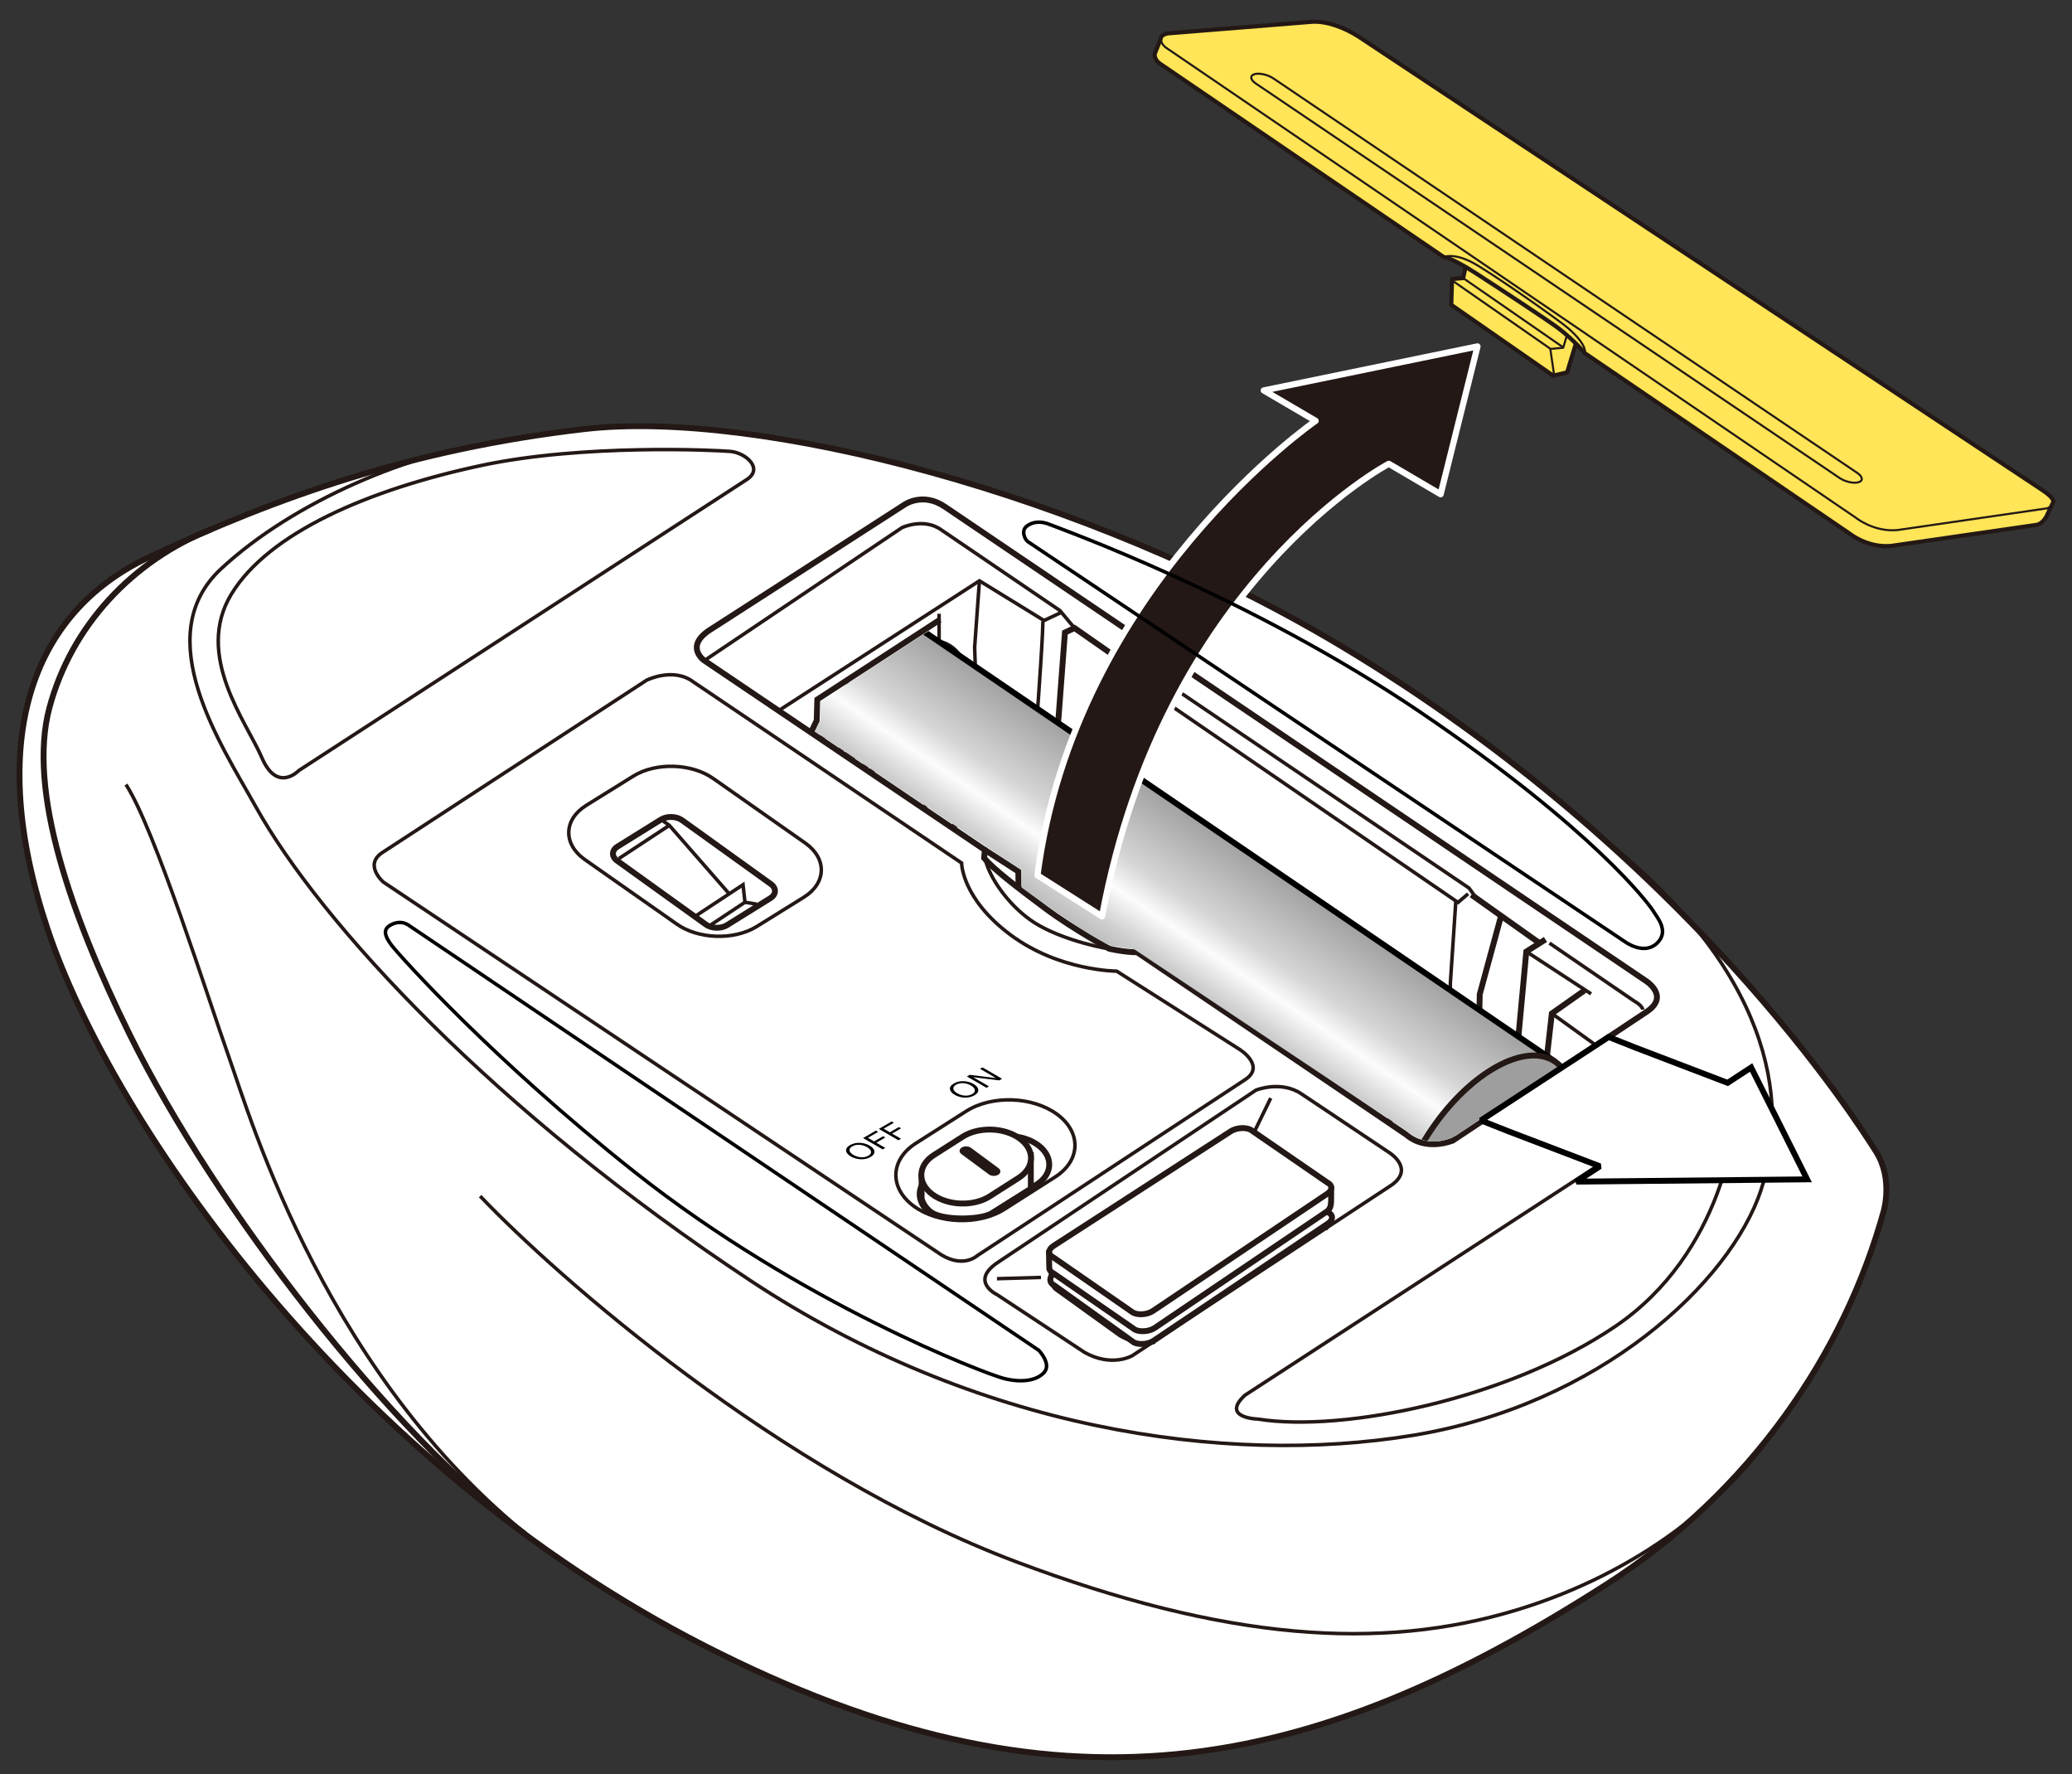 <?xml version="1.0" encoding="utf-8"?>
<!-- Generator: Adobe Illustrator 27.5.0, SVG Export Plug-In . SVG Version: 6.00 Build 0)  -->
<svg version="1.1" id="レイヤー_1" xmlns="http://www.w3.org/2000/svg" xmlns:xlink="http://www.w3.org/1999/xlink" x="0px"
	 y="0px" viewBox="0 0 250 214" enable-background="new 0 0 250 214" xml:space="preserve">
<rect x="0" y="0" width="250" height="214" fill="#333333" stroke="none"/>
<g>
	<path fill="#FFFFFF" stroke="#231815" stroke-width="0.709" stroke-miterlimit="10" d="M161.579,77.788
		c-30.751-18.358-70.217-28.444-91.1-26.023s-37.112,8.239-52.443,15.421C3.531,73.982-1.73,89.673,5.726,112.035
		c7.854,23.556,36.605,64.701,79.28,86.488s73.019,15.521,108.746-7.352c17.555-11.239,28.797-28.021,33.504-44.996
		c0,0,1.211-3.934-0.908-7.262C224.229,135.583,203.648,102.903,161.579,77.788z"/>
	<g>
		<path fill="none" stroke="#231815" stroke-width="0.709" stroke-miterlimit="10" d="M169.684,136.883l-32.493-22.016
			c0,0-1.06,0.068-3.342-0.414c0,0-4.299-2.325-7.721-4.869s-6.338-4.802-7.387-6.088l0.088-0.965L84.988,79.687
			c0,0-2.387-1.617,0.539-3.618l23.561-15.165c0,0,2.233-1.617,4.928,0.231l84.466,57.119c0,0,3.08,1.848,0.231,3.772l-23.407,15.55
			C175.305,137.576,172.109,138.965,169.684,136.883z"/>
		<polyline fill="none" stroke="#231815" stroke-width="0.709" stroke-miterlimit="10" points="167.385,135.324 171.686,132.649 
			176.768,136.036 		"/>
		<polyline fill="none" stroke="#231815" stroke-width="0.709" stroke-miterlimit="10" points="191.167,119.485 187.24,122.257 
			186.333,130.25 		"/>
		<polyline fill="none" stroke="#231815" stroke-width="0.709" stroke-miterlimit="10" points="186.47,113.327 184.16,114.79 
			182.543,132.187 		"/>
		
			<line fill="none" stroke="#231815" stroke-width="0.709" stroke-miterlimit="10" x1="177.538" y1="107.938" x2="185.761" y2="113.776"/>
		
			<line fill="none" stroke="#231815" stroke-width="0.709" stroke-miterlimit="10" x1="173.765" y1="128.338" x2="181.157" y2="133.111"/>
		<polyline fill="none" stroke="#231815" stroke-width="0.709" stroke-miterlimit="10" points="175.203,129.266 178.385,127.414 
			178.539,119.947 181.116,110.479 		"/>
		<path fill="none" stroke="#231815" stroke-width="0.709" stroke-miterlimit="10" d="M136.499,79.764l-1.694,1.155l-1.463,10.931
			c0,2.386-1.078,7.313-1.925,9.238"/>
		
			<line fill="none" stroke="#231815" stroke-width="0.709" stroke-miterlimit="10" x1="131.928" y1="99.663" x2="124.256" y2="94.929"/>
		<path fill="none" stroke="#231815" stroke-width="0.709" stroke-miterlimit="10" d="M125.501,95.697c0,0,1.912-5.233,2.22-9.159
			l0.77-10.238l1.155-0.539l6.288,4.388"/>
		<polyline fill="none" stroke="#231815" stroke-width="0.709" stroke-miterlimit="10" points="97.874,88.305 98.539,86.923 
			98.616,84.382 113.4,74.76 		"/>
		<path fill="none" stroke="#231815" stroke-width="0.709" stroke-miterlimit="10" d="M115.02,99.773
			c1.844-1.842,4.385-5.845,5.309-10.541l-2.772-5.158"/>
		<polyline fill="none" stroke="#231815" stroke-width="0.709" stroke-miterlimit="10" points="118.722,102.457 122.87,105.129 
			122.887,107.13 		"/>
		<g>
			<path fill="none" stroke="#231815" stroke-width="0.709" stroke-miterlimit="10" d="M99.232,89.055
				c0.286-0.712,0.714-1.466,1.268-2.194c1.687-2.216,3.911-3.36,4.969-2.556c1.057,0.805,0.547,3.253-1.139,5.469
				c-0.503,0.661-1.054,1.226-1.607,1.673"/>
			<path fill="none" stroke="#231815" stroke-width="0.709" stroke-miterlimit="10" d="M101.396,90.604
				c0.277-0.598,0.648-1.217,1.106-1.818c1.687-2.216,3.911-3.36,4.969-2.556c1.057,0.805,0.547,3.253-1.139,5.469
				c-0.39,0.512-0.808,0.967-1.235,1.354"/>
			<path fill="none" stroke="#231815" stroke-width="0.709" stroke-miterlimit="10" d="M102.225,91.165
				c0.162-0.579,0.491-1.231,0.966-1.855c1.08-1.418,2.503-2.151,3.18-1.636s0.35,2.082-0.729,3.5c-0.42,0.552-0.893,1-1.353,1.311"
				/>
			
				<ellipse transform="matrix(0.606 -0.796 0.796 0.606 -30.635 118.661)" fill="none" stroke="#231815" stroke-width="0.709" stroke-miterlimit="10" cx="104.417" cy="90.242" rx="1.322" ry="0.631"/>
		</g>
		<path fill="none" stroke="#231815" stroke-width="0.425" stroke-miterlimit="10" d="M118.883,103.659
			c0.504,2.201,2.698,5.376,5.47,7.339s7.531,3.195,9.828,3.522"/>
		<path fill="none" stroke="#231815" stroke-width="0.425" stroke-miterlimit="10" d="M84.988,79.687l23.831-16.031
			c0,0,2.656-1.27,4.793,0.289l14.264,9.699l1.771,2.117"/>
		<polyline fill="none" stroke="#231815" stroke-width="0.425" stroke-miterlimit="10" points="93.943,85.731 118.174,70.064 
			125.969,74.856 128.065,73.87 		"/>
		<path fill="none" stroke="#231815" stroke-width="0.425" stroke-miterlimit="10" d="M108.761,88.366
			c4.092-4.605,9.043-4.124,9.043-4.124l-0.207-6.152l0.577-8.025"/>
		<path fill="none" stroke="#231815" stroke-width="0.425" stroke-miterlimit="10" d="M125.802,74.753
			c0.168,0.103-0.583,10.495-0.583,10.495c-0.115,2.425-1.444,8.025-2.079,10.161l6.987,4.907"/>
		
			<line fill="none" stroke="#231815" stroke-width="0.425" stroke-miterlimit="10" x1="122.505" y1="95.756" x2="124.93" y2="94.428"/>
		<polyline fill="none" stroke="#231815" stroke-width="0.425" stroke-miterlimit="10" points="137.172,79.995 177.249,107.13 
			178.162,108.381 		"/>
		<polyline fill="none" stroke="#231815" stroke-width="0.425" stroke-miterlimit="10" points="134.977,80.801 175.921,108.862 
			177.134,107.823 		"/>
		<path fill="none" stroke="#231815" stroke-width="0.425" stroke-miterlimit="10" d="M175.656,108.681l-0.659,9.881
			c0.058,2.54-1.27,9.411-1.848,10.739l7.314,4.849"/>
		
			<line fill="none" stroke="#231815" stroke-width="0.425" stroke-miterlimit="10" x1="187.24" y1="122.257" x2="192.576" y2="126.102"/>
		
			<line fill="none" stroke="#231815" stroke-width="0.425" stroke-miterlimit="10" x1="184.16" y1="114.79" x2="191.975" y2="119.889"/>
		<path fill="none" stroke="#231815" stroke-width="0.425" stroke-miterlimit="10" d="M186.951,113.77l10.221,6.986
			c0,0,0.974,0.52,1.039,1.039"/>
		<path fill="none" stroke="#231815" stroke-width="0.425" stroke-miterlimit="10" d="M113.308,74.039v3.32
			c1.984,0.445,3.725,2.179,3.766,6.876"/>
		<path fill="none" stroke="#231815" stroke-width="0.425" stroke-miterlimit="10" d="M108.165,87.764
			c2.025,1.579,3.604,6.03,3.483,9.918"/>
		
			<line fill="none" stroke="#231815" stroke-width="0.425" stroke-miterlimit="10" x1="103.954" y1="83.877" x2="102.131" y2="82.339"/>
	</g>
	<path fill="none" stroke="#231815" stroke-width="0.709" stroke-miterlimit="10" d="M25.507,63.84
		C16.005,67.617,8.613,75.469,5.957,85.4s2.617,25.041,9.625,39.26c10.472,21.246,31.569,48.189,47.787,60.44"/>
	<path fill="none" stroke="#231815" stroke-width="0.425" stroke-miterlimit="10" d="M90.114,57.841L36.063,92.944
		c0,0-2.618,2.771-4.466-1.54c-1.848-4.311-8.162-12.317-3.696-19.707s16.477-12.625,30.183-15.55
		c12.237-2.612,28.181-1.848,30.029-1.694C89.96,54.608,92.161,56.512,90.114,57.841z"/>
	<path fill="none" stroke="#231815" stroke-width="0.425" stroke-miterlimit="10" d="M60.671,53.202
		c-10.903,1.251-25.224,7.256-34.002,15.416s0.06,21.277,4.158,28.637c7.931,14.241,28.951,36.873,59.673,57.196
		c27.249,18.025,57.286,22.401,79.923,18.706s38.344-18.475,42.04-29.56s0.827-26.765-19.033-42.419"/>
	<path fill="none" stroke="#231815" stroke-width="0.425" stroke-miterlimit="10" d="M15.196,94.637
		c3.465,5.312,9.933,25.865,12.474,33.024s11.89,39.199,37.822,58.975"/>
	<path fill="none" stroke="#231815" stroke-width="0.425" stroke-miterlimit="10" d="M57.93,144.289
		c9.24,9.699,36.083,33.356,64.677,44.11c25.178,9.469,43.888,10.854,60.52,5.773c14.628-4.469,25.497-13.284,31.273-22.104"/>
	<path fill="none" stroke="#231815" stroke-width="0.425" stroke-miterlimit="10" d="M150.211,168.307l55.553-36.142
		c0,0,2.31-1.27,3.234,0.924c0.924,2.194-1.155,18.129-14.09,26.905s-32.801,12.817-43.08,11.201
		C151.828,171.194,147.208,171.078,150.211,168.307z"/>
	<path fill="none" stroke="#231815" stroke-width="0.425" stroke-miterlimit="10" d="M81.604,111.436l-11.094-7.782
		c-2.604-1.88-2.498-4.808,0.235-6.507l5.668-3.523c2.733-1.699,7.1-1.551,9.704,0.329l11.094,7.782
		c2.604,1.88,2.498,4.808-0.235,6.507l-5.668,3.523C88.575,113.464,84.208,113.316,81.604,111.436z"/>
	<path fill="none" stroke="#231815" stroke-width="0.709" stroke-miterlimit="10" d="M85.163,111.522l-10.71-7.697
		c-0.683-0.493-0.655-1.26,0.062-1.706l5.241-3.257c0.717-0.445,1.861-0.406,2.544,0.086l10.71,7.697
		c0.683,0.493,0.655,1.26-0.062,1.706l-5.241,3.257C86.99,112.054,85.845,112.015,85.163,111.522z"/>
	<polyline fill="none" stroke="#231815" stroke-width="0.425" stroke-miterlimit="10" points="79.989,99.025 80.759,99.564 
		87.997,107.839 	"/>
	<polyline fill="none" stroke="#231815" stroke-width="0.425" stroke-miterlimit="10" points="83.829,110.563 89.652,106.723 
		89.883,108.84 91.308,109.071 	"/>
	
		<line fill="none" stroke="#231815" stroke-width="0.425" stroke-miterlimit="10" x1="89.883" y1="108.84" x2="85.529" y2="111.727"/>
	
		<line fill="none" stroke="#231815" stroke-width="0.425" stroke-miterlimit="10" x1="80.759" y1="99.564" x2="74.677" y2="103.567"/>
	<path fill="none" stroke="#231815" stroke-width="0.425" stroke-miterlimit="10" d="M150.239,130.234l-32.339,21.246
		c0,0-1.848,1.732-4.851-0.462l-66.785-44.604c0,0-2.425-2.078-0.115-3.58l31.877-20.785c0,0,3.234-1.617,5.659,0.231l32.339,21.824
		c0,0,0,4.272,5.89,8.66c5.89,4.388,12.82,4.388,12.82,4.388l14.928,9.501C149.662,126.655,152.7,128.618,150.239,130.234z"/>
	<g>
		<path fill="#FFFFFF" stroke="#231815" stroke-width="0.425" stroke-miterlimit="10" d="M110.229,145.478L110.229,145.478
			c-2.95-2.183-2.83-5.584,0.267-7.557l6.075-3.871c3.096-1.973,8.043-1.801,10.993,0.383h0c2.95,2.183,2.83,5.584-0.267,7.557
			l-6.075,3.871C118.125,147.834,113.178,147.662,110.229,145.478z"/>
		<path fill="#FFFFFF" stroke="#231815" stroke-width="0.709" stroke-miterlimit="10" d="M125.258,138.142
			c-1.851-1.37-4.955-1.478-6.898-0.24l-5.891,3.753c-1.921,1.224-2.009,3.322-0.22,4.693c2.238,0.847,4.919,0.905,7.174,0.146
			l5.667-3.611C127.033,141.645,127.108,139.512,125.258,138.142z"/>
	</g>
	<g>
		<path fill="none" stroke="#231815" stroke-width="0.425" stroke-miterlimit="10" d="M120.404,152.279l31.145-20.779
			c0,0,3.023-1.213,5.487,0.462l10.519,7.032c0,0,3.204,1.927,0.35,3.96l-31.295,20.585c0,0-2.452,1.449-5.749-0.399l-10.529-6.944
			C120.333,156.196,116.918,154.605,120.404,152.279z"/>
		<path fill="none" stroke="#231815" stroke-width="0.709" stroke-miterlimit="10" d="M159.873,148.238
			c1.053-1.743-0.636-3.032-0.636-3.032l-7.466-5.299c-2.22-1.561-4.57-0.28-4.57-0.28l-19.428,13.035
			c-1.834,1.243-0.372,2.728-0.372,2.728l7.775,5.597c0,0,2.106,1.353,4.152,0.765"/>
		<path fill="none" stroke="#231815" stroke-width="0.425" stroke-miterlimit="10" d="M134.406,160.432l12.784-8.726
			c0,0,1.965-1.676,4.101-0.124l1.612,1.199"/>
		<polyline fill="none" stroke="#231815" stroke-width="0.425" stroke-miterlimit="10" points="136.01,161.408 149.217,152.436 
			151.283,153.888 		"/>
		
			<line fill="none" stroke="#231815" stroke-width="0.425" stroke-miterlimit="10" x1="150.624" y1="138.009" x2="153.319" y2="132.467"/>
		
			<line fill="none" stroke="#231815" stroke-width="0.425" stroke-miterlimit="10" x1="120.288" y1="154.252" x2="125.6" y2="154.098"/>
		
			<line fill="none" stroke="#231815" stroke-width="0.425" stroke-miterlimit="10" x1="149.161" y1="140.857" x2="149.161" y2="149.479"/>
	</g>
	<path fill="#FFFFFF" stroke="#231815" stroke-width="0.709" stroke-linejoin="round" d="M136.812,161.941
		c0.66,0.321,1.731,0.223,2.386-0.213l21.031-14.135c0.656-0.442,0.653-1.043-0.007-1.365l-8.102-5.291
		c-0.66-0.311-3.126-1.47-3.784-1.04l-21.067,13.612c-0.663,0.44-0.751,1.203-0.09,1.528L136.812,161.941z"/>
	<g>
		<path fill="#FFFFFF" stroke="#231815" stroke-width="0.709" stroke-linejoin="round" d="M160.623,143.287l-0.018,1.729
			c-0.033,0.555-0.168,0.906-0.592,1.183l-20.682,13.987c-0.646,0.432-1.715,0.53-2.377,0.221l-9.844-6.8
			c-0.333-0.169-0.503-0.389-0.51-0.636l-0.038-1.987C127.658,150.7,160.527,143.367,160.623,143.287z"/>
		<path fill="#FFFFFF" stroke="#231815" stroke-width="0.709" stroke-linejoin="round" d="M136.724,158.354
			c0.66,0.321,1.731,0.223,2.386-0.213l21.031-14.135c0.656-0.442,0.653-1.043-0.007-1.365l-9.262-6.375
			c-0.66-0.311-1.726-0.22-2.385,0.21l-21.396,13.833c-0.663,0.44-0.66,1.046,0.001,1.371L136.724,158.354z"/>
	</g>
	<g>
		<polyline fill="#FFE557" stroke="#231815" stroke-width="0.5" stroke-linecap="round" stroke-linejoin="round" points="
			176.981,31.57 176.539,33.546 175.196,33.664 175.103,36.771 187.404,45.32 189.086,44.921 190.414,40.537 		"/>
		<path fill="#FFE557" stroke="#231815" stroke-width="0.5" stroke-linecap="round" stroke-linejoin="round" d="M191.246,42.622
			l31.955,21.771c0,0,2.12,1.714,4.958,1.464l17.624-2.551c0,0,0.641-0.121,1.122-0.98l0.784-1.66c0,0,0.501-0.399-1.377-1.618
			L163.9,4.399c-1.792-1.134-3.892-1.876-5.593-1.773L141.092,4.01c0,0-1.021,0.053-1.051,0.688l-0.711,1.791
			c0,0-0.142,0.685,0.681,1.226l34.178,23.286c0,0,0.951,0.076,3.789,1.902c2.838,1.826,8.83,5.767,10.022,6.669
			C189.9,41.011,191.246,42.622,191.246,42.622z"/>
		<path fill="none" stroke="#231815" stroke-width="0.25" stroke-linecap="round" stroke-linejoin="round" d="M140.086,4.575
			c0,0-0.144,0.685,0.679,1.228l83.192,56.678c0,0,2.12,1.714,4.959,1.464l18.109-2.63c0,0,1.022-0.423,0.636-0.899"/>
		<path fill="none" stroke="#231815" stroke-width="0.25" d="M224.217,58.182c-0.598,0.163-1.624-0.078-2.285-0.539L151.501,10.06
			c-0.662-0.458-0.712-0.959-0.112-1.12l0,0c0.599-0.163,1.625,0.081,2.285,0.539l70.433,47.581
			C224.768,57.521,224.82,58.024,224.217,58.182L224.217,58.182z"/>
		<polyline fill="none" stroke="#231815" stroke-width="0.25" stroke-linecap="round" stroke-linejoin="round" points="
			175.432,33.986 187.091,42.092 188.612,41.948 189.061,40.443 		"/>
		
			<line fill="none" stroke="#231815" stroke-width="0.25" stroke-linecap="round" stroke-linejoin="round" x1="187.06" y1="42.125" x2="187.507" y2="45.181"/>
		<path fill="none" stroke="#231815" stroke-width="0.25" stroke-linecap="round" stroke-linejoin="round" d="M174.189,31.001
			c0,0,1.243-0.533,3.521,0.696c2.278,1.229,10.371,6.905,11.51,7.906s2.103,2.103,2.026,3.019"/>
		
			<line fill="none" stroke="#231815" stroke-width="0.25" stroke-linecap="round" stroke-linejoin="round" x1="176.539" y1="33.546" x2="188.567" y2="41.871"/>
	</g>
	<g>
		<defs>
			<path id="SVGID_1_" d="M112.833,75.609l-13.867,8.96v2.34l-0.611,1.357l24.969,16.755l-0.068,2.035c0,0,7.656,5.669,10.754,7.021
				l2.87,0.45l32.65,21.766c0,0,2.561,2.681,6.208,0.644l15.775-10.548L112.833,75.609z"/>
		</defs>
		<clipPath id="SVGID_00000174592151601776443750000016814328208070812055_">
			<use xlink:href="#SVGID_1_"  overflow="visible"/>
		</clipPath>
		<g clip-path="url(#SVGID_00000174592151601776443750000016814328208070812055_)">
			<g>
				
					<linearGradient id="SVGID_00000076586316316142988580000004552180191579289262_" gradientUnits="userSpaceOnUse" x1="145.705" y1="99.455" x2="128.703" y2="124.371">
					<stop  offset="0" style="stop-color:#A1A1A1"/>
					<stop  offset="0.3" style="stop-color:#D6D6D6"/>
					<stop  offset="0.417" style="stop-color:#FCFCFC"/>
					<stop  offset="0.552" style="stop-color:#CFCFCF"/>
					<stop  offset="1" style="stop-color:#6B6B6B"/>
				</linearGradient>
				<path fill="url(#SVGID_00000076586316316142988580000004552180191579289262_)" stroke="#000000" stroke-width="0.709" d="
					M187.63,128.062l-76.453-52.091c-4.099-2.799-11.224,0.503-15.917,7.363c-4.69,6.868-5.169,14.691-1.07,17.486l76.45,52.094"/>
				<path fill="#9E9E9E" stroke="#231815" stroke-width="0.709" d="M185.498,144.825c-4.693,6.868-11.345,10.486-14.858,8.089
					c-3.511-2.391-2.559-9.894,2.138-16.762c4.69-6.86,11.335-10.479,14.853-8.09C191.14,130.461,190.188,137.961,185.498,144.825z"
					/>
			</g>
			<g>
				<path fill="#FFFFFF" stroke="#231815" stroke-width="0.709" d="M191.165,138.871l-6.465-4.397
					c-1.754-1.2-5.085,0.615-7.429,4.046c-2.345,3.431-2.823,7.181-1.064,8.378l6.463,4.404"/>
				<path fill="#FFFFFF" stroke="#231815" stroke-width="0.709" d="M188.867,146.424c-2.345,3.433-5.671,5.247-7.43,4.05
					c-1.756-1.203-1.277-4.958,1.067-8.385c2.345-3.431,5.671-5.241,7.43-4.05C191.69,139.239,191.212,142.993,188.867,146.424z"/>
			</g>
		</g>
	</g>
	<g>
		<path fill="#231815" stroke="#FFFFFF" stroke-width="0.75" stroke-linejoin="round" d="M125.174,105.588
			c4.516-34.787,33.563-54.821,33.563-54.821l-6.252-3.667l25.784-5.31l-4.448,17.83l-6.252-3.67c0,0-27.09,14.215-34.601,54.592
			L125.174,105.588z"/>
	</g>
	<g>
		<path fill="#FFFFFF" stroke="#231815" stroke-width="0.709" stroke-miterlimit="10" d="M124.376,139.394v3.995l-4.803,3.022
			c-1.541,0.793-5.892,0.795-7.227-0.188c0,0-0.892-0.603-1.148-1.639v-2.729L124.376,139.394z"/>
		<path fill="#FFFFFF" stroke="#231815" stroke-width="0.709" stroke-miterlimit="10" d="M112.505,144.084L112.505,144.084
			c-1.851-1.37-1.776-3.503,0.167-4.741l3.487-2.222c1.943-1.238,5.047-1.13,6.898,0.24l0,0c1.851,1.37,1.776,3.503-0.167,4.741
			l-3.487,2.222C117.459,145.562,114.355,145.454,112.505,144.084z"/>
		<path fill="#231815" d="M119.31,141.667l-3.309-2.449c-0.307-0.227-0.294-0.58,0.028-0.785l0,0
			c0.322-0.205,0.836-0.187,1.143,0.04l3.309,2.449c0.307,0.227,0.294,0.58-0.028,0.785l0,0
			C120.131,141.911,119.617,141.894,119.31,141.667z"/>
	</g>
	<g>
		<path fill="none" stroke="#000000" stroke-width="0.425" stroke-miterlimit="2" d="M124.015,65.338l72.081,48.286
			c0,0,2.232,1.636,3.801,0.186c1.57-1.449,0.073-3.095-0.43-3.921s-7.145-9.769-27.954-23.885s-43.725-22.265-44.835-22.726
			c-1.11-0.461-2.08-0.352-2.8,0.199C123.159,64.029,123.671,65.108,124.015,65.338z"/>
		<path fill="none" stroke="#000000" stroke-width="0.425" stroke-miterlimit="2" d="M49.416,111.689l75.926,51.208
			c0,0,1.538,1.602,0.664,2.629c-0.874,1.027-2.767,1.316-4.945,0.744c-2.177-0.572-24.389-8.97-44.521-24.914
			c-17.088-13.534-28.23-25.963-29.262-27.288c-1.032-1.325-0.919-1.997-0.286-2.4S48.523,111.026,49.416,111.689z"/>
	</g>
	<g>
		<polyline fill="#FFFFFF" stroke="#000000" stroke-width="0.709" stroke-miterlimit="2" points="197.447,126.423 194.09,125.095 
			178.679,135.158 182.036,136.485 181.743,136.373 193.037,140.688 190.198,142.542 218.044,142.267 211.287,128.772 
			208.448,130.626 197.154,126.311 		"/>
	</g>
	<g>
		<g>
			<g>
				<path d="M115.09,130.698c0.75-0.435,1.726-0.311,2.367,0.061c0.643,0.373,0.857,0.939,0.107,1.374
					c-0.75,0.435-1.726,0.311-2.369-0.062C114.554,131.699,114.34,131.133,115.09,130.698 M117.298,131.979
					c0.574-0.333,0.322-0.761-0.155-1.038c-0.475-0.275-1.215-0.423-1.789-0.09c-0.577,0.334-0.32,0.762,0.155,1.038
					C115.986,132.165,116.722,132.313,117.298,131.979"/>
				<polygon points="116.663,129.852 116.995,129.659 120.154,130.048 120.161,130.044 118.247,128.933 118.544,128.761 
					120.904,130.13 120.56,130.329 117.432,129.946 117.425,129.95 119.319,131.049 119.023,131.221 				"/>
			</g>
		</g>
		<g>
			<g>
				<path d="M102.561,138.135c0.751-0.435,1.727-0.311,2.368,0.061c0.642,0.373,0.857,0.939,0.106,1.374
					c-0.751,0.435-1.727,0.311-2.369-0.062C102.025,139.136,101.81,138.57,102.561,138.135 M104.77,139.416
					c0.574-0.333,0.323-0.761-0.155-1.038c-0.476-0.276-1.216-0.423-1.79-0.09c-0.575,0.334-0.321,0.762,0.155,1.038
					C103.459,139.603,104.195,139.75,104.77,139.416"/>
				<polygon points="104.137,137.286 105.688,136.386 105.953,136.54 104.716,137.257 105.467,137.692 106.55,137.064 
					106.816,137.218 105.733,137.847 106.813,138.473 106.499,138.656 				"/>
				<polygon points="106.038,136.184 107.589,135.284 107.853,135.437 106.616,136.155 107.367,136.59 108.452,135.961 
					108.719,136.115 107.633,136.744 108.714,137.371 108.4,137.553 				"/>
			</g>
		</g>
	</g>
</g>
<g>
</g>
<g>
</g>
<g>
</g>
<g>
</g>
<g>
</g>
<g>
</g>
<g>
</g>
<g>
</g>
<g>
</g>
<g>
</g>
<g>
</g>
<g>
</g>
<g>
</g>
<g>
</g>
<g>
</g>
</svg>
